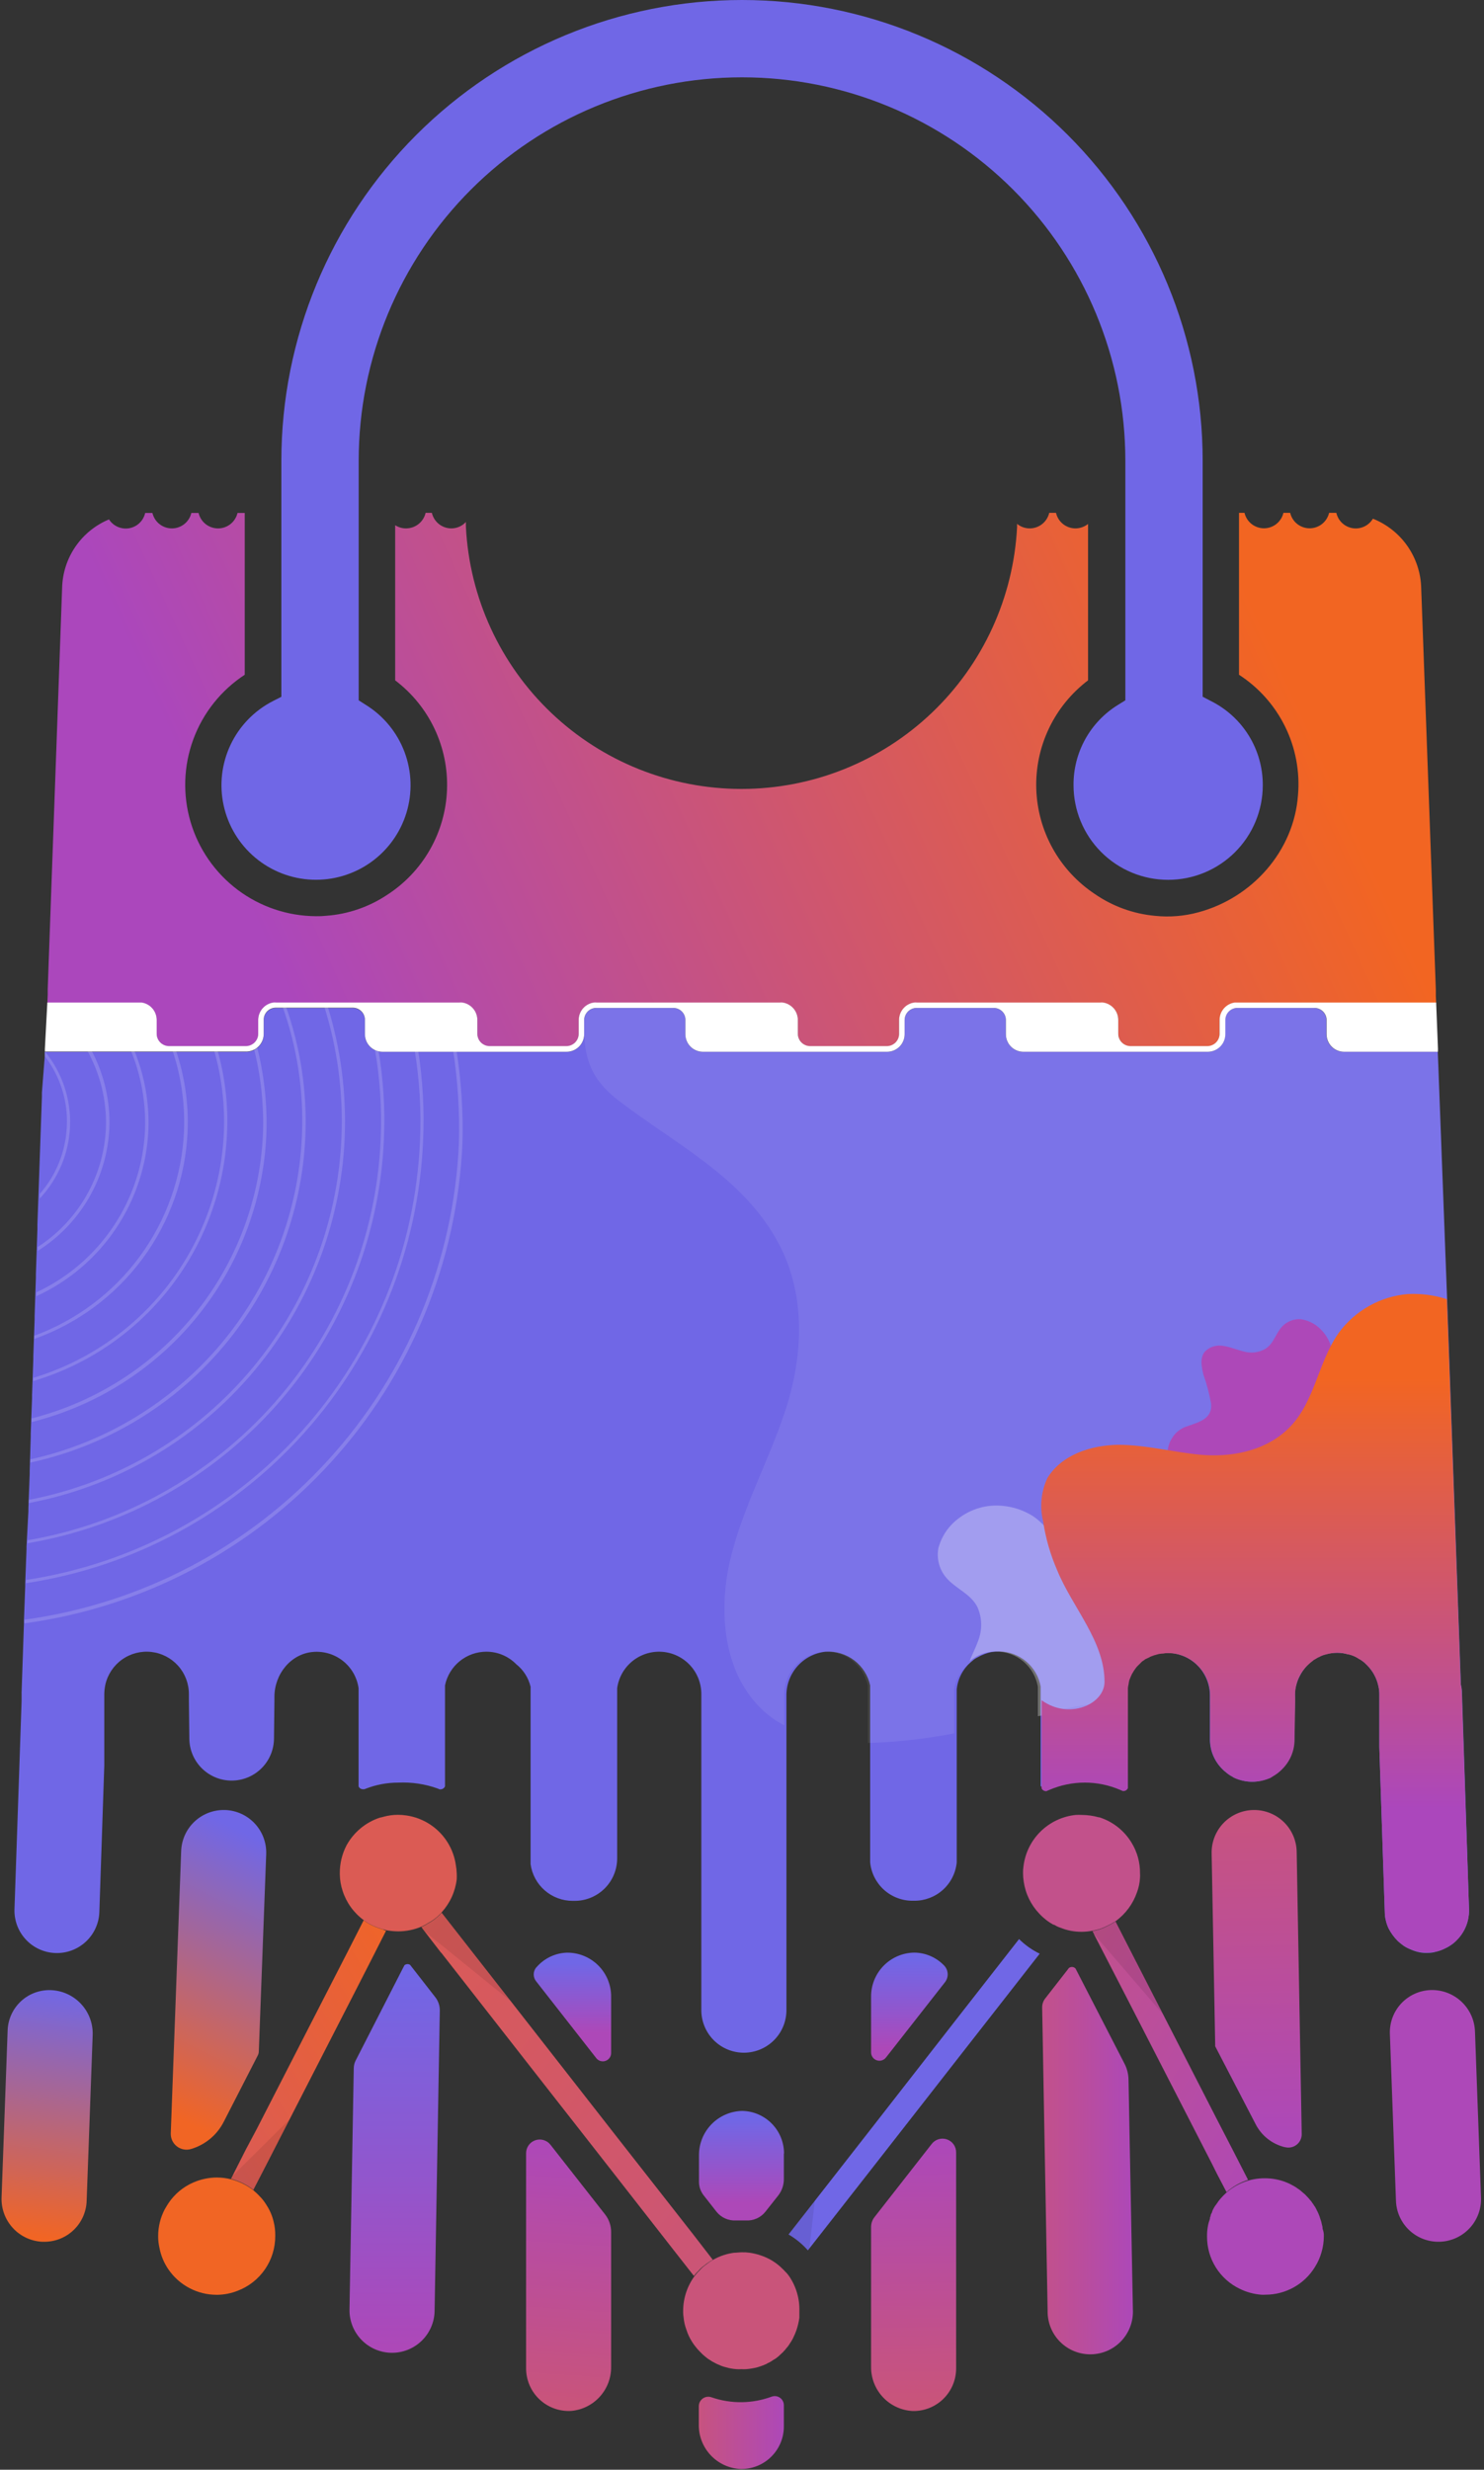 <svg width="271" height="451" viewBox="0 0 271 451" fill="none" xmlns="http://www.w3.org/2000/svg">
<rect x="0" y="0" width="271" height="451" fill="#333333" stroke="none"/>
<g clip-path="url(#clip0_2327_9)">
<path d="M268.263 348.61C268.299 349.642 268.127 350.671 267.756 351.635C267.384 352.599 266.822 353.479 266.103 354.22C265.772 354.576 265.403 354.895 265.003 355.17C264.607 355.444 264.185 355.678 263.743 355.87C263.294 356.093 262.821 356.264 262.333 356.38C261.838 356.538 261.322 356.619 260.803 356.62C259.711 356.673 258.622 356.457 257.633 355.99C257.175 355.817 256.739 355.593 256.333 355.32C255.943 355.01 255.553 354.73 255.233 354.42C254.89 354.08 254.576 353.712 254.293 353.32C254.014 352.937 253.767 352.533 253.553 352.11C253.35 351.667 253.193 351.205 253.083 350.73C252.955 350.244 252.888 349.743 252.883 349.24L251.883 319.04V309.47C251.889 308.956 251.836 308.442 251.723 307.94C251.419 306.466 250.685 305.116 249.613 304.06C249.176 303.593 248.67 303.195 248.113 302.88C248.089 302.878 248.066 302.869 248.047 302.855C248.028 302.841 248.012 302.822 248.003 302.8C247.477 302.485 246.908 302.25 246.313 302.1C246.294 302.092 246.274 302.088 246.253 302.088C246.232 302.088 246.212 302.092 246.193 302.1C244.845 301.725 243.421 301.725 242.073 302.1C241.655 302.215 241.249 302.372 240.863 302.57C240.663 302.69 240.473 302.76 240.273 302.88C240.175 302.925 240.081 302.978 239.993 303.04C239.923 303.04 239.843 303.16 239.723 303.23C239.603 303.3 239.293 303.59 239.093 303.74C237.62 305.126 236.688 306.99 236.463 309V310.79L236.343 317.65C236.341 318.658 236.139 319.656 235.747 320.584C235.356 321.513 234.783 322.355 234.063 323.06C233.865 323.28 233.644 323.478 233.403 323.65L233.323 323.73C233.003 323.973 232.669 324.197 232.323 324.4C232.12 324.552 231.894 324.67 231.653 324.75C230.706 325.16 229.685 325.372 228.653 325.372C227.621 325.372 226.6 325.16 225.653 324.75C225.412 324.67 225.186 324.552 224.983 324.4C224.59 324.197 224.223 323.945 223.893 323.65C223.647 323.481 223.422 323.282 223.223 323.06C222.503 322.355 221.93 321.513 221.539 320.584C221.147 319.656 220.945 318.658 220.943 317.65V309.57C220.933 307.525 220.116 305.566 218.671 304.119C217.226 302.672 215.268 301.853 213.223 301.84C212.947 301.82 212.669 301.82 212.393 301.84L211.573 301.96L210.713 302.2C210.713 302.2 210.593 302.2 210.553 302.27C210.513 302.34 210.553 302.27 210.473 302.27C210.273 302.35 210.163 302.39 210.003 302.47C209.843 302.55 209.923 302.47 209.883 302.55C209.824 302.587 209.76 302.614 209.693 302.63C209.581 302.668 209.474 302.718 209.373 302.78C209.349 302.782 209.326 302.791 209.307 302.805C209.288 302.819 209.272 302.838 209.263 302.86C209.223 302.94 209.263 302.86 209.183 302.86C209.123 302.89 209.069 302.931 209.023 302.98C208.969 303.011 208.919 303.048 208.873 303.09L208.673 303.21C208.593 303.29 208.513 303.33 208.433 303.41L208.323 303.52C208.211 303.592 208.115 303.688 208.043 303.8C207.896 303.912 207.765 304.043 207.653 304.19C207.563 304.275 207.483 304.368 207.413 304.47C207.376 304.522 207.336 304.572 207.293 304.62C207.087 304.895 206.903 305.186 206.743 305.49C206.743 305.49 206.663 305.56 206.663 305.6C206.458 305.996 206.274 306.404 206.113 306.82V306.94C206.062 307.035 206.034 307.142 206.033 307.25C206.033 307.25 206.033 307.25 206.033 307.33C205.969 307.601 205.918 307.874 205.883 308.15V326.04C205.883 326.47 205.423 325.96 205.343 326.39C205.343 326.39 205.043 326.45 205.043 326.49C205.043 326.53 205.123 326.77 205.043 326.77C202.848 325.602 200.404 324.978 197.917 324.95C195.431 324.922 192.974 325.491 190.753 326.61C190.673 326.18 190.033 326.47 190.033 326.04V308.02C189.719 306.225 188.786 304.598 187.395 303.421C186.004 302.244 184.245 301.593 182.423 301.58C181.937 301.579 181.452 301.619 180.973 301.7C180.121 301.891 179.302 302.208 178.543 302.64C178.178 302.812 177.841 303.038 177.543 303.31C176.751 303.942 176.093 304.726 175.607 305.615C175.121 306.505 174.817 307.482 174.713 308.49V340.1C174.526 342.019 173.631 343.8 172.201 345.095C170.772 346.389 168.911 347.104 166.983 347.1H166.633C164.705 347.102 162.846 346.386 161.417 345.092C159.988 343.798 159.092 342.019 158.903 340.1V307.78C158.51 305.952 157.474 304.326 155.984 303.195C154.495 302.065 152.649 301.506 150.783 301.62C148.787 301.828 146.943 302.778 145.615 304.282C144.287 305.786 143.572 307.734 143.613 309.74V367.02C143.629 369.081 142.826 371.063 141.38 372.532C139.934 374 137.964 374.834 135.903 374.85C133.842 374.866 131.86 374.063 130.391 372.617C128.923 371.171 128.089 369.201 128.073 367.14V309.35C128.075 307.393 127.334 305.508 125.999 304.077C124.664 302.645 122.836 301.774 120.883 301.639C118.931 301.505 117 302.116 115.481 303.351C113.963 304.586 112.97 306.351 112.703 308.29V339.36C112.703 340.38 112.502 341.39 112.111 342.332C111.721 343.274 111.148 344.13 110.427 344.851C109.705 345.571 108.848 346.143 107.906 346.532C106.963 346.922 105.953 347.121 104.933 347.12H104.583C102.708 347.123 100.895 346.445 99.481 345.213C98.066 343.981 97.147 342.278 96.893 340.42V308.02C96.504 306.39 95.578 304.939 94.263 303.9C93.552 303.176 92.704 302.601 91.768 302.21C90.832 301.818 89.828 301.618 88.813 301.62C87.038 301.621 85.317 302.234 83.942 303.356C82.566 304.478 81.62 306.041 81.263 307.78V326.21C81.194 326.373 81.079 326.512 80.931 326.61C80.783 326.708 80.61 326.76 80.433 326.76C80.38 326.77 80.326 326.77 80.273 326.76C80.157 326.698 80.037 326.645 79.913 326.6C77.612 325.779 75.173 325.416 72.733 325.53C70.662 325.526 68.609 325.916 66.683 326.68L66.533 326.74H66.283C66.114 326.741 65.948 326.692 65.805 326.6C65.663 326.507 65.551 326.375 65.483 326.22C65.478 326.187 65.478 326.153 65.483 326.12V308.29C65.209 306.339 64.2 304.567 62.663 303.334C61.126 302.102 59.177 301.503 57.213 301.66C53.093 301.98 50.113 305.74 50.113 309.86V310.57L50.033 317.43C50.033 319.48 49.219 321.446 47.769 322.896C46.319 324.346 44.353 325.16 42.303 325.16C40.253 325.16 38.287 324.346 36.837 322.896C35.387 321.446 34.573 319.48 34.573 317.43L34.493 310.57V309.35C34.495 307.451 33.798 305.618 32.534 304.2C31.27 302.783 29.528 301.881 27.641 301.667C25.755 301.453 23.855 301.942 22.306 303.04C20.756 304.138 19.666 305.769 19.243 307.62C19.117 308.198 19.05 308.788 19.043 309.38V322.44L18.143 349.15C18.077 351.205 17.197 353.15 15.696 354.557C14.196 355.963 12.198 356.716 10.143 356.65C8.088 356.584 6.143 355.704 4.736 354.203C3.33 352.703 2.577 350.705 2.643 348.65L3.943 310.65V309.16C3.925 309.108 3.925 309.052 3.943 309L4.373 296.53V295.94L4.603 289.74V289.19L4.843 282.95V282.44L5.183 276.02V275.47L5.423 269.15V268.6L5.613 262.29V261.7L5.853 255.31V254.76L6.083 248.21V247.66L6.323 240.95V240.32L6.553 233.32V232.66L6.833 224.5V223.64L7.653 200.3V199.51L8.163 193.02V192.09H44.903C45.33 192.095 45.755 192.015 46.151 191.854C46.547 191.694 46.907 191.455 47.209 191.154C47.512 190.852 47.752 190.493 47.914 190.097C48.076 189.701 48.157 189.277 48.153 188.85V186.31C48.15 186.016 48.206 185.724 48.318 185.451C48.43 185.179 48.595 184.931 48.804 184.724C49.012 184.516 49.261 184.352 49.533 184.241C49.806 184.131 50.099 184.076 50.393 184.08H64.393C64.688 184.076 64.981 184.131 65.254 184.241C65.528 184.352 65.776 184.515 65.986 184.723C66.195 184.931 66.361 185.178 66.474 185.45C66.587 185.723 66.644 186.015 66.643 186.31V188.85C66.639 189.277 66.72 189.701 66.882 190.097C67.044 190.493 67.284 190.852 67.587 191.154C67.889 191.455 68.249 191.694 68.645 191.854C69.041 192.015 69.466 192.095 69.893 192.09H103.423C103.85 192.095 104.275 192.015 104.671 191.854C105.067 191.694 105.427 191.455 105.729 191.154C106.032 190.852 106.272 190.493 106.434 190.097C106.596 189.701 106.677 189.277 106.673 188.85V186.31C106.672 186.015 106.729 185.723 106.842 185.45C106.955 185.178 107.121 184.931 107.33 184.723C107.54 184.515 107.788 184.352 108.062 184.241C108.335 184.131 108.628 184.076 108.923 184.08H122.923C123.217 184.076 123.51 184.131 123.783 184.241C124.056 184.352 124.304 184.516 124.512 184.724C124.721 184.931 124.886 185.179 124.998 185.451C125.11 185.724 125.166 186.016 125.163 186.31V188.85C125.159 189.277 125.24 189.701 125.402 190.097C125.564 190.493 125.804 190.852 126.107 191.154C126.409 191.455 126.769 191.694 127.165 191.854C127.561 192.015 127.986 192.095 128.413 192.09H161.953C162.38 192.095 162.804 192.015 163.199 191.854C163.595 191.693 163.954 191.455 164.256 191.153C164.558 190.851 164.796 190.492 164.957 190.096C165.118 189.701 165.198 189.277 165.193 188.85V186.31C165.192 186.015 165.249 185.723 165.362 185.45C165.475 185.178 165.641 184.931 165.85 184.723C166.06 184.515 166.308 184.352 166.582 184.241C166.855 184.131 167.148 184.076 167.443 184.08H181.443C181.738 184.076 182.031 184.131 182.304 184.241C182.578 184.352 182.826 184.515 183.036 184.723C183.245 184.931 183.411 185.178 183.524 185.45C183.637 185.723 183.694 186.015 183.693 186.31V188.85C183.688 189.277 183.768 189.701 183.929 190.096C184.09 190.492 184.328 190.851 184.63 191.153C184.932 191.455 185.291 191.693 185.687 191.854C186.082 192.015 186.506 192.095 186.933 192.09H220.473C220.9 192.095 221.325 192.015 221.721 191.854C222.117 191.694 222.477 191.455 222.779 191.154C223.082 190.852 223.322 190.493 223.484 190.097C223.646 189.701 223.727 189.277 223.723 188.85V186.31C223.72 186.016 223.777 185.724 223.888 185.451C224 185.179 224.165 184.931 224.374 184.724C224.582 184.516 224.83 184.352 225.103 184.241C225.376 184.131 225.669 184.076 225.963 184.08H239.963C240.258 184.076 240.551 184.131 240.824 184.241C241.098 184.352 241.346 184.515 241.556 184.723C241.765 184.931 241.931 185.178 242.044 185.45C242.157 185.723 242.214 186.015 242.213 186.31V188.85C242.209 189.277 242.29 189.701 242.452 190.097C242.614 190.493 242.854 190.852 243.157 191.154C243.459 191.455 243.819 191.694 244.215 191.854C244.611 192.015 245.036 192.095 245.463 192.09H262.553L262.653 194.55L264.263 237.25L266.773 307.55V307.62C266.9 308.096 266.967 308.587 266.973 309.08L268.263 348.61Z" fill="#7067E6"/>
<path d="M107.623 183.89C107.392 184.021 107.18 184.182 106.993 184.37C107.174 184.175 107.387 184.013 107.623 183.89Z" fill="#7067E6"/>
<path d="M166.143 183.89C165.915 184.025 165.703 184.186 165.513 184.37C165.698 184.18 165.91 184.018 166.143 183.89Z" fill="#7067E6"/>
<path d="M224.663 183.89C224.435 184.025 224.223 184.186 224.033 184.37C224.218 184.18 224.43 184.018 224.663 183.89Z" fill="#7067E6"/>
<path d="M143.143 393.29V397.89C143.155 398.974 142.803 400.03 142.143 400.89L139.773 403.89C139.352 404.422 138.808 404.845 138.188 405.122C137.568 405.399 136.891 405.522 136.213 405.48H134.413C133.734 405.522 133.055 405.399 132.433 405.122C131.812 404.845 131.266 404.423 130.843 403.89L128.493 400.89C127.939 400.182 127.64 399.309 127.643 398.41V393.6C127.627 391.478 128.448 389.435 129.929 387.914C131.41 386.394 133.431 385.519 135.553 385.48C137.588 385.519 139.526 386.355 140.95 387.808C142.375 389.261 143.173 391.215 143.173 393.25L143.143 393.29Z" fill="url(#paint0_linear_2327_9)"/>
<path d="M140.913 437.66C141.165 437.568 141.435 437.538 141.701 437.573C141.966 437.609 142.22 437.707 142.439 437.862C142.658 438.016 142.836 438.221 142.959 438.459C143.082 438.698 143.145 438.962 143.143 439.23V443.1C143.145 444.132 142.94 445.154 142.542 446.105C142.144 447.057 141.56 447.92 140.824 448.644C140.089 449.367 139.216 449.937 138.258 450.319C137.3 450.701 136.275 450.889 135.243 450.87C133.163 450.774 131.203 449.871 129.778 448.353C128.354 446.835 127.577 444.822 127.613 442.74V439.4C127.614 439.124 127.68 438.852 127.807 438.607C127.934 438.363 128.118 438.151 128.343 437.992C128.568 437.832 128.828 437.729 129.101 437.69C129.374 437.652 129.653 437.679 129.913 437.77C133.482 439.007 137.369 438.968 140.913 437.66Z" fill="url(#paint1_linear_2327_9)"/>
<path d="M172.533 362.02L161.793 375.73C161.598 375.981 161.33 376.164 161.026 376.254C160.721 376.345 160.396 376.337 160.097 376.234C159.797 376.13 159.537 375.935 159.353 375.676C159.169 375.417 159.072 375.107 159.073 374.79V364.66C159.049 362.545 159.863 360.507 161.338 358.991C162.813 357.475 164.828 356.604 166.943 356.57C167.947 356.577 168.94 356.782 169.865 357.174C170.79 357.565 171.629 358.134 172.333 358.85L172.433 358.95C172.819 359.363 173.042 359.902 173.061 360.466C173.079 361.031 172.891 361.583 172.533 362.02Z" fill="url(#paint2_linear_2327_9)"/>
<path d="M170.143 391.51C170.462 391.098 170.902 390.796 171.401 390.647C171.9 390.498 172.433 390.509 172.926 390.679C173.418 390.849 173.845 391.169 174.146 391.595C174.447 392.02 174.607 392.529 174.603 393.05V432.51C174.603 433.545 174.397 434.569 173.996 435.523C173.595 436.477 173.007 437.341 172.267 438.065C171.528 438.789 170.651 439.358 169.689 439.738C168.726 440.118 167.698 440.303 166.663 440.28C164.597 440.174 162.653 439.272 161.238 437.764C159.823 436.256 159.047 434.258 159.073 432.19V406.68C159.07 406.032 159.285 405.401 159.683 404.89L170.143 391.51Z" fill="url(#paint3_linear_2327_9)"/>
<path d="M234.723 392.11H234.653C233.497 391.835 232.416 391.311 231.484 390.573C230.553 389.835 229.795 388.902 229.263 387.84L221.913 373.68V373.44L221.263 338.45C221.242 337.43 221.422 336.416 221.793 335.466C222.164 334.515 222.719 333.648 223.426 332.912C224.133 332.176 224.978 331.587 225.912 331.179C226.847 330.77 227.853 330.55 228.873 330.53H229.023C231.064 330.527 233.024 331.328 234.478 332.76C235.932 334.192 236.764 336.139 236.793 338.18L237.713 389.73C237.715 390.098 237.634 390.462 237.475 390.794C237.317 391.126 237.084 391.417 236.796 391.647C236.508 391.876 236.172 392.037 235.813 392.117C235.454 392.197 235.081 392.195 234.723 392.11Z" fill="url(#paint4_linear_2327_9)"/>
<path d="M262.923 409.37C260.872 409.438 258.879 408.689 257.379 407.289C255.879 405.888 254.996 403.951 254.923 401.9L253.813 371.41C253.776 370.397 253.938 369.386 254.291 368.436C254.644 367.486 255.181 366.614 255.871 365.871C256.561 365.128 257.391 364.529 258.312 364.106C259.234 363.684 260.23 363.448 261.243 363.41C263.319 363.337 265.34 364.091 266.86 365.507C268.381 366.923 269.277 368.884 269.353 370.96L270.453 401.29C270.493 402.316 270.33 403.34 269.972 404.302C269.615 405.265 269.071 406.147 268.371 406.898C267.671 407.649 266.829 408.254 265.894 408.679C264.959 409.103 263.949 409.338 262.923 409.37Z" fill="#AD48B8"/>
<path d="M111.603 364.69V374.9C111.604 375.217 111.507 375.527 111.323 375.786C111.139 376.045 110.879 376.24 110.579 376.344C110.28 376.447 109.955 376.454 109.65 376.364C109.346 376.274 109.078 376.09 108.883 375.84L97.883 361.78C97.611 361.429 97.464 360.998 97.464 360.555C97.464 360.111 97.611 359.68 97.883 359.33L98.333 358.85C99.712 357.456 101.573 356.644 103.533 356.58C104.599 356.57 105.656 356.774 106.642 357.179C107.628 357.584 108.523 358.181 109.275 358.937C110.026 359.692 110.62 360.59 111.019 361.578C111.419 362.566 111.618 363.624 111.603 364.69Z" fill="url(#paint5_linear_2327_9)"/>
<path d="M111.603 407.62V432.2C111.627 434.207 110.896 436.149 109.555 437.642C108.214 439.135 106.361 440.069 104.363 440.26C103.302 440.33 102.238 440.181 101.236 439.823C100.234 439.466 99.317 438.906 98.54 438.18C97.763 437.454 97.143 436.576 96.719 435.601C96.295 434.625 96.075 433.574 96.073 432.51V393.2C96.072 392.68 96.233 392.172 96.535 391.749C96.836 391.325 97.263 391.006 97.755 390.838C98.247 390.669 98.779 390.658 99.278 390.808C99.776 390.957 100.215 391.258 100.533 391.67L110.533 404.43C111.234 405.345 111.61 406.467 111.603 407.62Z" fill="url(#paint6_linear_2327_9)"/>
<path d="M48.613 338.57L47.263 374.62C47.257 374.875 47.192 375.125 47.073 375.35L40.873 387.44C40.268 388.639 39.423 389.702 38.391 390.561C37.359 391.421 36.162 392.061 34.873 392.44C34.435 392.569 33.972 392.591 33.524 392.506C33.075 392.421 32.653 392.231 32.293 391.95C31.932 391.67 31.644 391.308 31.451 390.894C31.258 390.48 31.166 390.026 31.183 389.57L33.083 338.02C33.156 336.01 34.005 334.106 35.452 332.709C36.899 331.313 38.832 330.531 40.843 330.53H41.123C43.181 330.606 45.126 331.494 46.53 333.002C47.934 334.509 48.683 336.511 48.613 338.57Z" fill="url(#paint7_linear_2327_9)"/>
<path d="M7.817 409.379C5.745 409.304 3.787 408.409 2.374 406.89C0.962 405.371 0.211 403.353 0.286 401.281L1.395 370.761C1.431 369.761 1.664 368.778 2.08 367.868C2.496 366.958 3.088 366.139 3.821 365.457C4.553 364.776 5.413 364.245 6.351 363.896C7.289 363.547 8.286 363.386 9.286 363.422C11.388 363.499 13.373 364.407 14.806 365.947C16.238 367.487 17 369.533 16.923 371.635L15.823 401.935C15.786 402.948 15.55 403.944 15.128 404.866C14.707 405.788 14.107 406.618 13.365 407.308C12.623 407.999 11.751 408.536 10.801 408.89C9.851 409.243 8.841 409.407 7.828 409.37L7.817 409.379Z" fill="url(#paint8_linear_2327_9)"/>
<path d="M230.603 143.39C230.603 145.659 230.156 147.906 229.288 150.003C228.419 152.099 227.146 154.004 225.542 155.609C223.937 157.213 222.032 158.486 219.936 159.355C217.839 160.223 215.592 160.67 213.323 160.67C211.054 160.67 208.807 160.223 206.71 159.355C204.614 158.486 202.709 157.213 201.104 155.609C199.5 154.004 198.227 152.099 197.358 150.003C196.49 147.906 196.043 145.659 196.043 143.39C196.02 140.453 196.755 137.559 198.178 134.989C199.6 132.419 201.662 130.26 204.163 128.72L205.503 127.89V84.12C205.503 65.555 198.128 47.75 185 34.623C171.873 21.495 154.068 14.12 135.503 14.12C116.938 14.12 99.133 21.495 86.005 34.623C72.878 47.75 65.503 65.555 65.503 84.12V127.89L66.803 128.72C70.046 130.73 72.532 133.758 73.872 137.33C75.213 140.902 75.332 144.818 74.211 148.465C73.091 152.112 70.794 155.286 67.679 157.489C64.564 159.693 60.807 160.803 56.995 160.645C53.183 160.488 49.53 159.072 46.608 156.619C43.685 154.166 41.658 150.814 40.842 147.087C40.026 143.36 40.468 139.467 42.098 136.018C43.728 132.568 46.455 129.756 49.853 128.02L51.383 127.24V84.12C51.383 61.81 60.246 40.414 76.021 24.638C91.797 8.863 113.193 0 135.503 0C157.813 0 179.209 8.863 194.985 24.638C210.76 40.414 219.623 61.81 219.623 84.12V127.23L221.113 128.01C223.973 129.431 226.378 131.626 228.056 134.344C229.733 137.062 230.615 140.196 230.603 143.39Z" fill="#7067E6"/>
<path d="M30.883 191.58H30.553C30.399 191.56 30.249 191.523 30.103 191.47C30.227 191.506 30.355 191.533 30.483 191.55C30.615 191.57 30.749 191.58 30.883 191.58Z" fill="url(#paint9_linear_2327_9)"/>
<path d="M106.993 184.37C107.174 184.175 107.387 184.013 107.623 183.89C107.392 184.021 107.18 184.182 106.993 184.37Z" fill="url(#paint10_linear_2327_9)"/>
<path d="M165.513 184.37C165.698 184.18 165.91 184.018 166.143 183.89C165.915 184.025 165.703 184.186 165.513 184.37Z" fill="url(#paint11_linear_2327_9)"/>
<path d="M224.033 184.37C224.218 184.18 224.43 184.018 224.663 183.89C224.435 184.025 224.223 184.186 224.033 184.37Z" fill="url(#paint12_linear_2327_9)"/>
<path d="M262.263 183.11H225.503C224.733 183.218 224.029 183.6 223.518 184.186C223.007 184.772 222.725 185.523 222.723 186.3V188.84C222.722 189.134 222.662 189.425 222.549 189.696C222.435 189.968 222.269 190.214 222.06 190.421C221.851 190.628 221.603 190.792 221.331 190.903C221.059 191.015 220.767 191.071 220.473 191.07H206.473C206.179 191.071 205.887 191.015 205.615 190.903C205.343 190.792 205.095 190.628 204.886 190.421C204.677 190.214 204.511 189.968 204.397 189.696C204.284 189.425 204.224 189.134 204.223 188.84V186.3C204.221 185.523 203.939 184.772 203.428 184.186C202.917 183.6 202.213 183.218 201.443 183.11C201.29 183.095 201.136 183.095 200.983 183.11H167.443C167.29 183.095 167.136 183.095 166.983 183.11C166.212 183.216 165.504 183.597 164.992 184.183C164.479 184.77 164.195 185.521 164.193 186.3V188.84C164.193 189.134 164.135 189.424 164.022 189.696C163.91 189.967 163.744 190.213 163.536 190.42C163.328 190.628 163.081 190.792 162.809 190.903C162.538 191.015 162.247 191.071 161.953 191.07H147.953C147.361 191.07 146.792 190.835 146.373 190.417C145.953 189.999 145.716 189.432 145.713 188.84V186.3C145.709 185.522 145.424 184.771 144.912 184.185C144.4 183.6 143.694 183.218 142.923 183.11C142.77 183.095 142.616 183.095 142.463 183.11H108.923C108.77 183.095 108.616 183.095 108.463 183.11C107.692 183.216 106.984 183.597 106.472 184.183C105.959 184.77 105.675 185.521 105.673 186.3V188.84C105.672 189.134 105.612 189.425 105.499 189.696C105.385 189.968 105.219 190.214 105.01 190.421C104.801 190.628 104.553 190.792 104.281 190.903C104.009 191.015 103.717 191.071 103.423 191.07H89.423C89.129 191.071 88.837 191.015 88.565 190.903C88.293 190.792 88.045 190.628 87.836 190.421C87.627 190.214 87.461 189.968 87.347 189.696C87.234 189.425 87.174 189.134 87.173 188.84V186.3C87.171 185.523 86.889 184.772 86.378 184.186C85.868 183.6 85.163 183.218 84.393 183.11C84.24 183.095 84.086 183.095 83.933 183.11H50.393C50.24 183.095 50.086 183.095 49.933 183.11C49.163 183.218 48.459 183.6 47.948 184.186C47.437 184.772 47.155 185.523 47.153 186.3V188.82C47.152 189.117 47.092 189.41 46.977 189.684C46.862 189.958 46.695 190.206 46.484 190.415C46.273 190.624 46.023 190.789 45.749 190.902C45.474 191.014 45.18 191.071 44.883 191.07H30.883C30.586 191.071 30.292 191.014 30.017 190.902C29.743 190.789 29.493 190.624 29.282 190.415C29.071 190.206 28.904 189.958 28.789 189.684C28.674 189.41 28.614 189.117 28.613 188.82V186.28C28.609 185.507 28.326 184.762 27.818 184.18C27.309 183.598 26.608 183.218 25.843 183.11H8.653L8.713 181.63V180.63L11.343 107.4C11.398 104.703 12.237 102.081 13.757 99.852C15.277 97.624 17.412 95.886 19.903 94.85C20.292 95.453 20.851 95.927 21.509 96.213C22.166 96.499 22.894 96.585 23.601 96.459C24.307 96.332 24.96 96.001 25.478 95.504C25.996 95.008 26.356 94.37 26.513 93.67H27.833C28.02 94.473 28.473 95.189 29.118 95.701C29.764 96.214 30.564 96.493 31.388 96.493C32.212 96.493 33.012 96.214 33.658 95.701C34.303 95.189 34.756 94.473 34.943 93.67H36.263C36.45 94.473 36.903 95.189 37.548 95.701C38.194 96.214 38.994 96.493 39.818 96.493C40.642 96.493 41.442 96.214 42.088 95.701C42.733 95.189 43.186 94.473 43.373 93.67H44.693V123.22C40.375 126.042 37.081 130.18 35.299 135.022C33.517 139.863 33.343 145.15 34.802 150.098C36.261 155.046 39.276 159.392 43.399 162.493C47.522 165.593 52.534 167.282 57.693 167.31C58.334 167.323 58.975 167.296 59.613 167.23C63.564 166.932 67.373 165.623 70.673 163.43C73.91 161.347 76.597 158.513 78.505 155.169C80.413 151.825 81.486 148.07 81.632 144.223C81.778 140.376 80.994 136.551 79.346 133.072C77.697 129.593 75.233 126.563 72.163 124.24V95.91C72.758 96.296 73.454 96.497 74.163 96.49C74.99 96.488 75.792 96.207 76.439 95.691C77.085 95.175 77.538 94.456 77.723 93.65H78.863C79.047 94.457 79.499 95.177 80.146 95.693C80.793 96.209 81.596 96.49 82.423 96.49C82.923 96.49 83.418 96.387 83.876 96.185C84.334 95.984 84.745 95.689 85.083 95.32C85.068 95.6 85.068 95.88 85.083 96.16V96.24C85.739 109.145 91.327 121.304 100.693 130.206C110.059 139.108 122.487 144.071 135.408 144.071C148.329 144.071 160.757 139.108 170.123 130.206C179.489 121.304 185.077 109.145 185.733 96.24V96.16C185.743 95.993 185.743 95.826 185.733 95.66C186.382 96.199 187.199 96.493 188.043 96.49C188.87 96.49 189.673 96.209 190.32 95.693C190.967 95.177 191.419 94.457 191.603 93.65H192.843C193.025 94.456 193.475 95.176 194.12 95.692C194.765 96.208 195.567 96.49 196.393 96.49C197.229 96.488 198.04 96.202 198.693 95.68V124.24C195.651 126.549 193.205 129.552 191.561 132.998C189.916 136.445 189.119 140.235 189.238 144.052C189.356 147.869 190.386 151.603 192.241 154.941C194.097 158.278 196.724 161.124 199.903 163.24C203.165 165.497 206.953 166.875 210.903 167.24C213.563 167.52 216.252 167.303 218.833 166.6C228.703 163.95 236.293 155.39 237.033 145.2C237.399 140.904 236.59 136.589 234.693 132.718C232.796 128.846 229.882 125.563 226.263 123.22V93.65H227.263C227.45 94.453 227.903 95.169 228.548 95.681C229.194 96.194 229.994 96.473 230.818 96.473C231.642 96.473 232.442 96.194 233.088 95.681C233.733 95.169 234.186 94.453 234.373 93.65H235.603C235.79 94.453 236.243 95.169 236.888 95.681C237.534 96.194 238.334 96.473 239.158 96.473C239.982 96.473 240.782 96.194 241.428 95.681C242.073 95.169 242.526 94.453 242.713 93.65H244.033C244.192 94.361 244.56 95.009 245.091 95.508C245.622 96.007 246.29 96.336 247.01 96.451C247.73 96.567 248.467 96.463 249.128 96.155C249.788 95.846 250.34 95.346 250.713 94.72C253.273 95.739 255.475 97.49 257.044 99.754C258.612 102.019 259.478 104.696 259.533 107.45L262.203 180.69V181.83L262.263 183.11Z" fill="url(#paint13_linear_2327_9)"/>
<path opacity="0.08" d="M268.263 348.61C268.302 349.643 268.13 350.672 267.759 351.637C267.388 352.601 266.824 353.48 266.103 354.22C265.777 354.578 265.407 354.893 265.003 355.16C264.607 355.431 264.189 355.669 263.753 355.87C263.302 356.088 262.829 356.259 262.343 356.38C261.847 356.53 261.331 356.607 260.813 356.61C260.513 356.631 260.213 356.631 259.913 356.61C259.876 356.63 259.835 356.641 259.793 356.641C259.751 356.641 259.71 356.63 259.673 356.61C259.221 356.549 258.775 356.446 258.343 356.3C258.1 356.224 257.863 356.131 257.633 356.02C257.398 355.945 257.172 355.841 256.963 355.71C256.746 355.614 256.538 355.496 256.343 355.36C256.079 355.196 255.828 355.013 255.593 354.81C255.487 354.681 255.37 354.56 255.243 354.45C254.845 354.09 254.507 353.668 254.243 353.2C253.989 352.874 253.778 352.518 253.613 352.14C253.409 351.687 253.251 351.215 253.143 350.73C253.018 350.229 252.95 349.716 252.943 349.2L251.943 319V309.42C251.948 308.906 251.897 308.393 251.793 307.89C251.717 307.498 251.596 307.115 251.433 306.75C251.078 305.704 250.474 304.76 249.673 304C249.217 303.532 248.703 303.126 248.143 302.79C248.118 302.789 248.093 302.781 248.072 302.766C248.051 302.752 248.034 302.733 248.023 302.71C248.004 302.702 247.984 302.698 247.963 302.698C247.942 302.698 247.922 302.702 247.903 302.71C247.454 302.466 246.982 302.268 246.493 302.12C246.451 302.08 246.399 302.053 246.343 302.04C246.324 302.032 246.304 302.028 246.283 302.028C246.262 302.028 246.242 302.032 246.223 302.04C246.084 301.995 245.939 301.968 245.793 301.96C245.536 301.889 245.27 301.852 245.003 301.85C244.034 301.7 243.044 301.765 242.103 302.04C241.8 302.116 241.51 302.238 241.243 302.4C241.118 302.418 240.997 302.455 240.883 302.51C240.693 302.63 240.493 302.71 240.293 302.83C240.2 302.874 240.109 302.924 240.023 302.98C239.929 303.041 239.839 303.108 239.753 303.18C239.533 303.338 239.323 303.508 239.123 303.69C238.992 303.81 238.872 303.94 238.763 304.08C238.524 304.301 238.315 304.553 238.143 304.83C237.821 305.192 237.554 305.6 237.353 306.04C237.094 306.48 236.908 306.96 236.803 307.46C236.656 307.876 236.566 308.31 236.533 308.75C236.514 308.815 236.514 308.885 236.533 308.95C236.512 309.283 236.512 309.617 236.533 309.95V310.73L236.413 317.6C236.427 318.63 236.226 319.652 235.823 320.6C235.417 321.506 234.848 322.33 234.143 323.03L233.943 323.22C231.203 317.73 227.233 313.38 221.003 311.38V309.57C221.016 308.782 220.88 307.998 220.603 307.26C220.255 306.07 219.608 304.989 218.723 304.12C217.866 303.211 216.782 302.549 215.583 302.2C214.829 301.933 214.033 301.801 213.233 301.81C212.96 301.79 212.686 301.79 212.413 301.81L211.583 301.93L210.723 302.16C210.723 302.16 210.603 302.16 210.563 302.24C210.523 302.32 210.563 302.24 210.483 302.24L210.003 302.43C209.979 302.432 209.956 302.441 209.937 302.455C209.918 302.469 209.902 302.488 209.893 302.51C209.831 302.547 209.764 302.574 209.693 302.59C209.586 302.635 209.482 302.689 209.383 302.75C209.359 302.751 209.335 302.758 209.314 302.77C209.293 302.782 209.276 302.799 209.263 302.82C209.223 302.89 209.263 302.82 209.183 302.82C209.127 302.852 209.077 302.893 209.033 302.94L208.873 303.06L208.673 303.18C208.603 303.25 208.523 303.29 208.443 303.37L208.323 303.49C208.217 303.562 208.125 303.654 208.053 303.76C207.9 303.873 207.766 304.008 207.653 304.16C207.569 304.244 207.493 304.334 207.423 304.43C207.386 304.486 207.346 304.539 207.303 304.59C207.1 304.864 206.916 305.151 206.753 305.45C206.753 305.45 206.673 305.53 206.673 305.57C206.469 305.962 206.289 306.366 206.133 306.78V306.9C206.084 306.996 206.057 307.102 206.053 307.21V307.29C205.98 307.563 205.927 307.84 205.893 308.12V310.24C200.585 310.825 195.318 311.74 190.123 312.98V307.98C190.061 307.564 189.957 307.155 189.813 306.76C189.429 305.654 188.8 304.649 187.973 303.82C187.113 302.915 186.03 302.253 184.833 301.9C184.075 301.633 183.276 301.501 182.473 301.51C181.987 301.509 181.502 301.549 181.023 301.63C180.17 301.819 179.351 302.136 178.593 302.57C178.231 302.744 177.895 302.966 177.593 303.23C177.468 303.314 177.363 303.423 177.283 303.55C176.473 304.134 175.788 304.875 175.269 305.729C174.75 306.582 174.408 307.532 174.263 308.52V316.52C173.083 316.76 171.903 316.96 170.733 317.15C166.682 317.793 162.593 318.174 158.493 318.29V307.82C158.417 307.428 158.296 307.045 158.133 306.68C157.778 305.634 157.174 304.69 156.373 303.93C155.523 303.03 154.45 302.371 153.263 302.02C152.334 301.692 151.346 301.559 150.363 301.63C149.535 301.697 148.726 301.91 147.973 302.26C147.59 302.42 147.221 302.614 146.873 302.84C146.451 303.086 146.067 303.393 145.733 303.75C145.532 303.886 145.359 304.059 145.223 304.26C144.88 304.605 144.59 305 144.363 305.43C144.081 305.839 143.868 306.292 143.733 306.77C143.543 307.194 143.412 307.641 143.343 308.1C143.263 308.525 143.223 308.957 143.223 309.39C143.203 309.509 143.203 309.631 143.223 309.75V315.08C141.622 314.243 140.156 313.171 138.873 311.9C132.043 305.12 131.223 294.25 133.263 285.19C135.453 275.7 140.203 267.19 143.263 258.01C146.673 248.01 147.263 236.55 142.203 227.1C135.813 215.02 123.453 209.02 113.023 201.02C108.713 197.71 106.843 194.38 106.673 188.59V186.86C106.673 185.33 106.823 184.49 108.833 184.08H123.313C124.843 184.08 125.163 184.75 125.163 186.28V188.92C125.238 189.732 125.597 190.491 126.177 191.063C126.757 191.636 127.521 191.985 128.333 192.05H162.263C163.055 191.952 163.785 191.573 164.321 190.982C164.857 190.391 165.163 189.628 165.183 188.83V186.29C165.183 184.76 166.093 184.06 167.623 184.06H181.573C183.103 184.06 183.683 184.76 183.683 186.29V188.92C183.739 189.724 184.08 190.482 184.645 191.057C185.209 191.633 185.96 191.988 186.763 192.06H220.763C221.558 191.965 222.291 191.587 222.831 190.996C223.371 190.405 223.68 189.64 223.703 188.84V186.2C223.703 184.67 224.513 184.07 226.043 184.07H239.973C241.503 184.07 242.223 184.77 242.223 186.3V188.94C242.291 189.747 242.643 190.505 243.216 191.078C243.788 191.65 244.546 192.002 245.353 192.07H262.543L262.663 194.52L264.263 237.25L266.773 307.54V307.62C266.901 308.093 266.968 308.58 266.973 309.07L268.263 348.61Z" fill="white"/>
<path d="M208.183 342.1C208.203 342.36 208.203 342.62 208.183 342.88C208.138 343.793 207.953 344.694 207.633 345.55C206.909 347.66 205.555 349.496 203.753 350.81C203.553 350.92 203.353 351.08 203.163 351.16C203.016 351.267 202.859 351.357 202.693 351.43L202.223 351.67C201.779 351.901 201.317 352.099 200.843 352.26C200.413 352.38 199.983 352.49 199.553 352.57C198.893 352.695 198.224 352.762 197.553 352.77C196.209 352.783 194.877 352.528 193.633 352.02C193.28 351.908 192.944 351.75 192.633 351.55C192.573 351.54 192.517 351.512 192.473 351.47C192.454 351.478 192.434 351.483 192.413 351.483C192.392 351.483 192.372 351.478 192.353 351.47C191.402 350.943 190.542 350.268 189.803 349.47C188.258 347.857 187.258 345.801 186.943 343.59C186.863 343.097 186.823 342.599 186.823 342.1C186.81 341.665 186.837 341.23 186.903 340.8C187.196 338.39 188.298 336.15 190.029 334.448C191.76 332.746 194.018 331.682 196.433 331.43C196.799 331.409 197.167 331.409 197.533 331.43C198.581 331.435 199.623 331.579 200.633 331.86H200.743C203.204 332.637 205.297 334.282 206.633 336.49C207.672 338.175 208.209 340.121 208.183 342.1Z" fill="#C2518B"/>
<path d="M241.753 408.31C241.755 409.326 241.61 410.336 241.323 411.31C241.059 412.237 240.665 413.123 240.153 413.94C239.209 415.5 237.877 416.789 236.288 417.682C234.699 418.576 232.906 419.043 231.083 419.04C230.823 419.06 230.563 419.06 230.303 419.04C228.954 418.934 227.638 418.574 226.423 417.98C224.617 417.119 223.094 415.762 222.031 414.068C220.969 412.373 220.411 410.41 220.423 408.41C220.411 407.793 220.461 407.177 220.573 406.57C220.636 406.166 220.743 405.77 220.893 405.39C220.902 405.307 220.926 405.225 220.963 405.15C220.946 405.101 220.946 405.049 220.963 405C220.967 404.883 221.009 404.77 221.083 404.68C221.083 404.68 221.083 404.68 221.083 404.61V404.53C221.123 404.376 221.191 404.23 221.283 404.1C221.284 404.076 221.291 404.052 221.303 404.031C221.315 404.01 221.332 403.993 221.353 403.98C221.345 403.961 221.34 403.941 221.34 403.92C221.34 403.899 221.345 403.879 221.353 403.86C221.55 403.348 221.831 402.871 222.183 402.45C222.184 402.425 222.193 402.4 222.207 402.379C222.221 402.358 222.24 402.341 222.263 402.33C222.416 402.085 222.587 401.851 222.773 401.63C223.113 401.228 223.477 400.848 223.863 400.49C225.807 398.73 228.341 397.763 230.963 397.78C232.165 397.775 233.358 397.974 234.493 398.37C235.007 398.552 235.505 398.776 235.983 399.04C236.355 399.228 236.71 399.449 237.043 399.7C237.317 399.865 237.569 400.063 237.793 400.29C237.953 400.41 238.103 400.57 238.263 400.68L238.613 401.04C238.822 401.248 239.019 401.469 239.203 401.7C239.395 401.906 239.566 402.13 239.713 402.37C239.78 402.44 239.834 402.521 239.873 402.61C240.092 402.886 240.277 403.189 240.423 403.51C240.423 403.63 240.533 403.7 240.573 403.82C240.783 404.236 240.954 404.672 241.083 405.12C241.226 405.485 241.334 405.864 241.403 406.25C241.482 406.479 241.522 406.718 241.523 406.96C241.537 406.999 241.537 407.041 241.523 407.08V407.02C241.691 407.429 241.769 407.869 241.753 408.31Z" fill="#AD48B8"/>
<path d="M145.973 422.08V423.25C145.866 424.039 145.681 424.816 145.423 425.57C145.263 426 145.103 426.39 144.913 426.78C144.718 427.209 144.48 427.618 144.203 428C144.042 428.288 143.844 428.554 143.613 428.79C143.492 428.978 143.348 429.149 143.183 429.3C143.063 429.468 142.918 429.616 142.753 429.74C142.604 429.891 142.447 430.035 142.283 430.17C142.283 430.25 142.163 430.28 142.123 430.32C141.851 430.568 141.549 430.779 141.223 430.95C140.881 431.2 140.512 431.411 140.123 431.58C140.123 431.58 140.053 431.66 140.013 431.66C139.479 431.908 138.928 432.115 138.363 432.28C137.682 432.461 136.986 432.582 136.283 432.64C135.983 432.661 135.683 432.661 135.383 432.64C135.093 432.66 134.803 432.66 134.513 432.64C133.835 432.597 133.164 432.477 132.513 432.28C132.095 432.183 131.689 432.039 131.303 431.85C130.989 431.737 130.688 431.593 130.403 431.42C130.167 431.314 129.942 431.183 129.733 431.03C129.398 430.839 129.083 430.615 128.793 430.36C128.432 430.078 128.097 429.763 127.793 429.42C127.509 429.139 127.245 428.838 127.003 428.52C126.893 428.36 126.733 428.2 126.653 428.05C126.538 427.901 126.435 427.744 126.343 427.58C125.914 426.908 125.578 426.181 125.343 425.42C125.07 424.7 124.898 423.947 124.833 423.18C124.786 422.895 124.759 422.608 124.753 422.32V421.97C124.763 419.65 125.52 417.395 126.913 415.54C127.187 415.184 127.488 414.85 127.813 414.54C128.127 414.182 128.483 413.863 128.873 413.59C129.337 413.211 129.836 412.876 130.363 412.59C131.507 411.96 132.758 411.55 134.053 411.38C134.523 411.38 134.993 411.3 135.463 411.3C135.948 411.286 136.433 411.313 136.913 411.38C138.203 411.57 139.451 411.979 140.603 412.59C140.947 412.782 141.281 412.992 141.603 413.22C141.833 413.38 142.033 413.54 142.263 413.73C142.429 413.862 142.586 414.006 142.733 414.16C142.955 414.357 143.166 414.568 143.363 414.79C143.629 415.036 143.867 415.311 144.073 415.61C145.384 417.507 146.05 419.775 145.973 422.08Z" fill="#C9547A"/>
<path d="M50.263 408.31C50.275 410.473 49.628 412.589 48.408 414.375C47.188 416.162 45.452 417.534 43.433 418.31C42.258 418.78 41.008 419.034 39.743 419.06H39.553C37.822 419.058 36.118 418.636 34.587 417.829C33.056 417.023 31.743 415.856 30.763 414.43C29.95 413.251 29.392 411.916 29.123 410.51C28.96 409.802 28.879 409.077 28.883 408.35C28.878 406.628 29.297 404.932 30.103 403.41C30.333 403.02 30.573 402.62 30.803 402.27C31.906 400.65 33.44 399.372 35.233 398.58C36.606 397.969 38.09 397.648 39.593 397.64C40.466 397.643 41.335 397.751 42.183 397.96C43.665 398.341 45.054 399.021 46.263 399.96C46.323 399.998 46.375 400.049 46.413 400.11C46.849 400.472 47.257 400.867 47.633 401.29C48.011 401.698 48.346 402.144 48.633 402.62C49.254 403.553 49.704 404.589 49.963 405.68C50.181 406.539 50.282 407.424 50.263 408.31Z" fill="#F16524"/>
<path d="M70.503 352.57L70.303 352.96L67.793 357.91L64.893 363.59L49.003 394.59L46.453 399.53L46.263 399.89C45.054 398.951 43.665 398.271 42.183 397.89L44.883 392.55L46.883 388.79L63.743 355.91L66.413 350.66C66.733 350.903 67.066 351.127 67.413 351.33C68.206 351.764 69.049 352.1 69.923 352.33C70.101 352.442 70.297 352.524 70.503 352.57Z" fill="url(#paint14_linear_2327_9)"/>
<path d="M83.403 342.1C83.423 342.466 83.423 342.834 83.403 343.2C83.134 345.436 82.176 347.532 80.663 349.2C79.945 350.02 79.08 350.698 78.113 351.2C77.975 351.298 77.832 351.389 77.683 351.47L76.973 351.82C75.632 352.391 74.19 352.687 72.733 352.69C72.012 352.685 71.293 352.618 70.583 352.49C70.343 352.41 70.153 352.37 69.913 352.3C69.039 352.07 68.196 351.734 67.403 351.3C67.056 351.097 66.722 350.873 66.403 350.63C64.595 349.297 63.251 347.429 62.563 345.29C62.245 344.321 62.073 343.31 62.053 342.29V342.06C62.045 340.307 62.46 338.578 63.263 337.02C64.578 334.602 66.767 332.777 69.383 331.92C69.609 331.88 69.833 331.827 70.053 331.76C70.907 331.526 71.788 331.408 72.673 331.41C73.199 331.409 73.724 331.449 74.243 331.53C76.52 331.867 78.626 332.932 80.248 334.565C81.87 336.198 82.921 338.311 83.243 340.59C83.335 341.088 83.389 341.593 83.403 342.1Z" fill="#DB5B54"/>
<path d="M227.913 398.07C226.46 398.532 225.121 399.295 223.983 400.31L222.263 397.02L221.263 395.02L205.863 365.02L202.253 358.02L199.903 353.47L199.513 352.64C199.943 352.56 200.373 352.45 200.803 352.33C201.277 352.169 201.739 351.971 202.183 351.74L202.653 351.5C202.819 351.427 202.976 351.336 203.123 351.23C203.313 351.15 203.513 350.99 203.713 350.88L206.373 356.09L222.103 386.77L225.243 392.85L227.913 398.07Z" fill="url(#paint15_linear_2327_9)"/>
<path d="M130.163 412.66C129.636 412.946 129.137 413.281 128.673 413.66C128.283 413.934 127.927 414.252 127.613 414.61C127.288 414.92 126.987 415.254 126.713 415.61L123.023 410.9L111.603 396.27L96.073 376.42L80.623 356.65L80.463 356.49L77.263 352.34L76.953 351.9L77.663 351.55C77.812 351.469 77.955 351.378 78.093 351.28C79.06 350.778 79.925 350.1 80.643 349.28L84.263 353.91L96.073 369.02L111.603 388.9L126.603 408.05L127.663 409.42L130.163 412.66Z" fill="url(#paint16_linear_2327_9)"/>
<path d="M189.863 356.77L174.603 376.3L159.073 396.19L147.533 410.94C146.517 409.793 145.325 408.815 144.003 408.04L159.073 388.74L174.603 368.81L186.093 354.1C187.195 355.191 188.468 356.093 189.863 356.77Z" fill="#7067E6"/>
<g opacity="0.14">
<path opacity="0.6" d="M148.793 401.88L147.793 410.66L147.553 410.94C146.534 409.793 145.343 408.811 144.023 408.03L148.793 401.88Z" fill="black"/>
<path opacity="0.6" d="M52.883 387.02L48.963 394.62L46.413 399.56L46.223 399.91C45.009 398.979 43.622 398.299 42.143 397.91L42.373 397.44L52.883 387.02Z" fill="black"/>
<path opacity="0.6" d="M93.263 365.44L77.483 352.65L77.243 352.33L76.933 351.9L77.643 351.55C77.791 351.469 77.935 351.378 78.073 351.28C79.04 350.778 79.905 350.1 80.623 349.28L84.263 353.9L93.263 365.44Z" fill="black"/>
<path opacity="0.6" d="M212.413 367.87L199.783 353.2L199.513 352.57C199.943 352.49 200.373 352.37 200.803 352.26C201.277 352.099 201.739 351.901 202.183 351.67L202.653 351.43C202.817 351.353 202.974 351.263 203.123 351.16C203.313 351.08 203.513 350.92 203.713 350.81L206.373 356.02L212.413 367.87Z" fill="black"/>
</g>
<path d="M217.733 269.95C219.523 269.95 221.053 268.88 222.673 268.25C223.724 267.818 224.855 267.613 225.991 267.649C227.126 267.686 228.242 267.962 229.263 268.46C230.263 269.03 231.063 269.93 232.053 270.55C232.979 271.035 233.996 271.322 235.039 271.395C236.082 271.467 237.129 271.322 238.113 270.97C239.684 270.511 241.025 269.48 241.873 268.08C242.242 267.318 242.418 266.477 242.385 265.631C242.352 264.785 242.111 263.961 241.683 263.23C241.053 261.99 240.113 260.93 239.513 259.68C239.144 259.021 238.943 258.281 238.929 257.525C238.915 256.77 239.088 256.022 239.433 255.35C239.923 254.664 240.497 254.042 241.143 253.5C241.712 252.959 242.183 252.323 242.533 251.62C243.113 250.467 243.401 249.19 243.373 247.9C243.353 245.999 242.592 244.18 241.253 242.83C240.266 241.786 238.955 241.106 237.533 240.9C236.912 240.863 236.291 240.96 235.711 241.184C235.132 241.408 234.607 241.755 234.173 242.2C232.983 243.44 232.613 245.33 231.113 246.29C230.516 246.644 229.853 246.871 229.165 246.957C228.477 247.043 227.778 246.986 227.113 246.79C225.883 246.5 224.713 245.99 223.463 245.79C222.856 245.664 222.228 245.689 221.633 245.863C221.038 246.038 220.495 246.356 220.053 246.79C219.053 247.99 219.433 249.63 219.753 251C220.372 252.734 220.844 254.517 221.163 256.33C221.423 259.08 218.993 259.68 216.863 260.43C216.052 260.678 215.313 261.121 214.713 261.72C214.159 262.305 213.739 263.003 213.482 263.766C213.225 264.529 213.136 265.339 213.223 266.14C213.385 267.214 213.932 268.192 214.762 268.893C215.591 269.594 216.647 269.97 217.733 269.95Z" fill="#AD48B8"/>
<path opacity="0.3" d="M215.933 296.33C214.793 297.74 213.303 298.76 212.243 300.25C211.915 300.723 211.624 301.222 211.373 301.74C209.831 302.075 208.429 302.875 207.356 304.032C206.283 305.189 205.591 306.647 205.373 308.21V324.37C204.223 324.297 203.1 323.994 202.069 323.478C201.038 322.963 200.122 322.246 199.373 321.37C198.567 320.336 198.016 319.127 197.763 317.84C196.983 314.43 196.513 313.27 192.233 313.19C191.328 313.16 190.423 313.231 189.533 313.4V308.02C189.221 306.226 188.287 304.598 186.896 303.422C185.505 302.247 183.744 301.598 181.923 301.59C180.141 301.572 178.412 302.197 177.053 303.35C177.523 302.13 178.153 300.96 178.583 299.74C178.988 298.748 179.19 297.684 179.177 296.612C179.163 295.54 178.934 294.482 178.503 293.5C177.293 291.03 174.503 290.13 172.783 288.09C172.163 287.356 171.714 286.494 171.468 285.565C171.223 284.636 171.187 283.664 171.363 282.72C171.929 280.573 173.2 278.678 174.973 277.34C177.286 275.529 180.211 274.687 183.133 274.99C185.117 275.176 187.027 275.834 188.703 276.91C189.696 277.6 190.582 278.432 191.333 279.38C192.042 280.477 192.9 281.47 193.883 282.33C195.723 283.78 198.353 283.74 200.513 282.99C202.673 282.24 204.353 280.99 206.353 280.29C208.753 279.38 211.693 279.29 213.853 280.84C215.82 282.409 217.156 284.635 217.613 287.11C217.999 288.678 218.049 290.311 217.759 291.9C217.47 293.489 216.847 294.999 215.933 296.33Z" fill="white"/>
<g opacity="0.4">
<path opacity="0.4" d="M12.793 205.68C12.596 210.596 10.632 215.275 7.263 218.86V218.02C10.256 214.606 11.998 210.275 12.203 205.74C12.435 201.124 11.017 196.576 8.203 192.91C8.203 192.76 8.203 192.4 8.203 192.01C11.354 195.852 12.987 200.715 12.793 205.68Z" fill="white"/>
<path opacity="0.4" d="M19.973 206.02C19.762 210.531 18.464 214.924 16.188 218.825C13.912 222.725 10.726 226.017 6.903 228.42V227.71C10.555 225.348 13.589 222.147 15.753 218.374C17.917 214.601 19.148 210.365 19.343 206.02C19.521 200.989 18.299 196.008 15.813 191.63H16.593C18.998 196.034 20.166 201.006 19.973 206.02Z" fill="white"/>
<path opacity="0.4" d="M27.103 206.35C26.809 212.803 24.743 219.05 21.132 224.405C17.521 229.761 12.505 234.018 6.633 236.71V236C12.337 233.346 17.204 229.179 20.704 223.951C24.204 218.723 26.203 212.635 26.483 206.35C26.668 201.311 25.757 196.292 23.813 191.64H24.443C26.387 196.292 27.295 201.312 27.103 206.35Z" fill="white"/>
<path opacity="0.4" d="M34.263 206.62C33.892 215.004 31.03 223.087 26.043 229.836C21.055 236.585 14.169 241.694 6.263 244.51V243.92C13.991 241.08 20.708 236.022 25.572 229.379C30.436 222.736 33.23 214.805 33.603 206.58C33.805 201.488 33.063 196.402 31.413 191.58H32.043C33.721 196.41 34.474 201.512 34.263 206.62Z" fill="white"/>
<path opacity="0.4" d="M41.463 206.93C40.998 217.216 37.341 227.101 31.001 235.214C24.66 243.326 15.951 249.263 6.083 252.2V251.61C15.793 248.679 24.354 242.807 30.586 234.804C36.817 226.802 40.411 217.062 40.873 206.93C41.103 201.754 40.481 196.575 39.033 191.6H39.663C41.098 196.577 41.706 201.756 41.463 206.93Z" fill="white"/>
<path opacity="0.4" d="M48.643 207.21C48.099 219.407 43.632 231.102 35.908 240.557C28.185 250.012 17.616 256.723 5.773 259.69V259.02C17.444 256.051 27.85 249.408 35.456 240.071C43.062 230.735 47.465 219.2 48.013 207.17C48.222 201.781 47.643 196.391 46.293 191.17C46.489 191.06 46.67 190.925 46.833 190.77C48.241 196.131 48.851 201.671 48.643 207.21Z" fill="white"/>
<path opacity="0.4" d="M55.763 207.56C55.146 221.64 49.88 235.119 40.791 245.889C31.701 256.66 19.299 264.115 5.523 267.09V266.5C19.133 263.498 31.373 256.088 40.343 245.421C49.312 234.753 54.511 221.424 55.133 207.5C55.508 199.359 54.275 191.224 51.503 183.56H52.133C54.887 191.249 56.12 199.4 55.763 207.56Z" fill="white"/>
<path opacity="0.4" d="M62.943 207.85C62.24 223.83 56.161 239.104 45.692 251.197C35.223 263.291 20.977 271.495 5.263 274.48V273.89C20.826 270.906 34.928 262.759 45.288 250.768C55.647 238.777 61.66 223.642 62.353 207.81C62.712 199.604 61.626 191.399 59.143 183.57H59.773C62.223 191.42 63.296 199.634 62.943 207.85Z" fill="white"/>
<path opacity="0.4" d="M70.103 208.15C69.325 226.023 62.438 243.089 50.594 256.497C38.749 269.904 22.664 278.843 5.023 281.82V281.27C22.517 278.287 38.46 269.398 50.195 256.085C61.93 242.772 68.748 225.84 69.513 208.11C69.768 202.419 69.386 196.717 68.373 191.11C68.578 191.249 68.804 191.354 69.043 191.42C70.011 196.941 70.366 202.551 70.103 208.15Z" fill="white"/>
<path opacity="0.4" d="M77.263 208.42C76.399 228.189 68.696 247.043 55.47 261.761C42.244 276.479 24.317 286.146 4.753 289.11V288.52C24.172 285.581 41.966 275.985 55.089 261.373C68.213 246.761 75.85 228.042 76.693 208.42C76.957 202.794 76.621 197.155 75.693 191.6H76.323C77.216 197.159 77.531 202.796 77.263 208.42Z" fill="white"/>
<path opacity="0.4" d="M84.453 208.74C83.514 230.418 74.989 251.078 60.366 267.109C45.744 283.141 25.954 293.526 4.453 296.45V295.78C25.772 292.863 45.392 282.556 59.892 266.658C74.392 250.76 82.854 230.277 83.803 208.78C83.968 203.045 83.603 197.308 82.713 191.64H83.333C84.236 197.293 84.611 203.018 84.453 208.74Z" fill="white"/>
</g>
<path d="M262.583 192.07H245.503C245.076 192.075 244.651 191.995 244.255 191.834C243.859 191.674 243.499 191.435 243.197 191.134C242.894 190.832 242.654 190.473 242.492 190.077C242.33 189.681 242.249 189.257 242.253 188.83V186.29C242.254 185.995 242.197 185.703 242.084 185.43C241.971 185.158 241.805 184.911 241.596 184.703C241.386 184.495 241.138 184.332 240.864 184.221C240.591 184.111 240.298 184.056 240.003 184.06H226.003C225.709 184.056 225.416 184.111 225.143 184.221C224.87 184.332 224.622 184.496 224.414 184.704C224.205 184.911 224.04 185.159 223.928 185.431C223.816 185.704 223.76 185.996 223.763 186.29V188.83C223.767 189.257 223.686 189.681 223.524 190.077C223.362 190.473 223.122 190.832 222.819 191.134C222.517 191.435 222.157 191.674 221.761 191.834C221.365 191.995 220.94 192.075 220.513 192.07H186.933C186.506 192.075 186.082 191.995 185.687 191.834C185.291 191.673 184.932 191.435 184.63 191.133C184.328 190.831 184.09 190.472 183.929 190.076C183.768 189.681 183.688 189.257 183.693 188.83V186.29C183.694 185.995 183.637 185.703 183.524 185.43C183.411 185.158 183.245 184.911 183.036 184.703C182.826 184.495 182.578 184.332 182.304 184.221C182.031 184.111 181.738 184.056 181.443 184.06H167.443C167.148 184.056 166.855 184.111 166.582 184.221C166.308 184.332 166.06 184.495 165.85 184.703C165.641 184.911 165.475 185.158 165.362 185.43C165.249 185.703 165.192 185.995 165.193 186.29V188.83C165.198 189.257 165.118 189.681 164.957 190.076C164.796 190.472 164.558 190.831 164.256 191.133C163.954 191.435 163.595 191.673 163.199 191.834C162.804 191.995 162.38 192.075 161.953 192.07H128.413C127.986 192.075 127.561 191.995 127.165 191.834C126.769 191.674 126.409 191.435 126.107 191.134C125.804 190.832 125.564 190.473 125.402 190.077C125.24 189.681 125.159 189.257 125.163 188.83V186.29C125.166 185.996 125.11 185.704 124.998 185.431C124.886 185.159 124.721 184.911 124.512 184.704C124.304 184.496 124.056 184.332 123.783 184.221C123.51 184.111 123.217 184.056 122.923 184.06H108.923C108.628 184.056 108.335 184.111 108.062 184.221C107.788 184.332 107.54 184.495 107.33 184.703C107.121 184.911 106.955 185.158 106.842 185.43C106.729 185.703 106.672 185.995 106.673 186.29V188.83C106.677 189.257 106.596 189.681 106.434 190.077C106.272 190.473 106.032 190.832 105.729 191.134C105.427 191.435 105.067 191.674 104.671 191.834C104.275 191.995 103.85 192.075 103.423 192.07H69.893C69.466 192.075 69.041 191.995 68.645 191.834C68.249 191.674 67.889 191.435 67.587 191.134C67.284 190.832 67.044 190.473 66.882 190.077C66.72 189.681 66.639 189.257 66.643 188.83V186.29C66.65 185.992 66.596 185.695 66.486 185.418C66.375 185.141 66.21 184.889 66 184.677C65.79 184.465 65.54 184.298 65.263 184.185C64.987 184.072 64.691 184.016 64.393 184.02H50.393C50.099 184.016 49.806 184.071 49.533 184.181C49.261 184.292 49.012 184.456 48.804 184.664C48.595 184.871 48.43 185.119 48.318 185.391C48.206 185.664 48.15 185.956 48.153 186.25V188.79C48.157 189.217 48.076 189.641 47.914 190.037C47.752 190.433 47.512 190.792 47.209 191.094C46.907 191.395 46.547 191.634 46.151 191.794C45.755 191.955 45.33 192.035 44.903 192.03H8.193V191.55L8.643 183.07H25.843C26.608 183.178 27.309 183.558 27.818 184.14C28.326 184.722 28.609 185.467 28.613 186.24V188.78C28.614 189.077 28.674 189.37 28.789 189.644C28.904 189.918 29.071 190.166 29.282 190.375C29.493 190.584 29.743 190.749 30.017 190.862C30.292 190.974 30.586 191.031 30.883 191.03H44.883C45.18 191.031 45.474 190.974 45.749 190.862C46.023 190.749 46.273 190.584 46.484 190.375C46.695 190.166 46.862 189.918 46.977 189.644C47.092 189.37 47.152 189.077 47.153 188.78V186.26C47.155 185.483 47.437 184.732 47.948 184.146C48.459 183.56 49.163 183.178 49.933 183.07C50.086 183.055 50.24 183.055 50.393 183.07H83.933C84.086 183.055 84.24 183.055 84.393 183.07C85.163 183.178 85.867 183.56 86.378 184.146C86.889 184.732 87.171 185.483 87.173 186.26V188.8C87.174 189.094 87.234 189.385 87.347 189.656C87.461 189.928 87.627 190.174 87.836 190.381C88.045 190.588 88.293 190.752 88.565 190.863C88.837 190.975 89.129 191.031 89.423 191.03H103.423C103.717 191.031 104.009 190.975 104.281 190.863C104.553 190.752 104.801 190.588 105.01 190.381C105.219 190.174 105.385 189.928 105.499 189.656C105.612 189.385 105.672 189.094 105.673 188.8V186.26C105.675 185.481 105.959 184.73 106.472 184.143C106.984 183.557 107.692 183.176 108.463 183.07C108.616 183.055 108.77 183.055 108.923 183.07H142.453C142.606 183.055 142.76 183.055 142.913 183.07C143.684 183.178 144.39 183.56 144.902 184.146C145.414 184.731 145.699 185.482 145.703 186.26V188.8C145.706 189.392 145.943 189.96 146.363 190.377C146.782 190.795 147.351 191.03 147.943 191.03H161.943C162.237 191.031 162.528 190.975 162.799 190.863C163.071 190.752 163.318 190.588 163.526 190.38C163.734 190.173 163.9 189.927 164.012 189.656C164.125 189.385 164.183 189.094 164.183 188.8V186.26C164.185 185.481 164.469 184.73 164.982 184.143C165.494 183.557 166.202 183.176 166.973 183.07C167.126 183.055 167.28 183.055 167.433 183.07H200.973C201.126 183.055 201.28 183.055 201.433 183.07C202.203 183.178 202.907 183.56 203.418 184.146C203.929 184.732 204.211 185.483 204.213 186.26V188.8C204.214 189.094 204.274 189.385 204.387 189.656C204.501 189.928 204.667 190.174 204.876 190.381C205.085 190.588 205.333 190.752 205.605 190.863C205.877 190.975 206.169 191.031 206.463 191.03H220.463C220.757 191.031 221.049 190.975 221.321 190.863C221.593 190.752 221.841 190.588 222.05 190.381C222.259 190.174 222.425 189.928 222.539 189.656C222.652 189.385 222.712 189.094 222.713 188.8V186.26C222.715 185.483 222.997 184.732 223.508 184.146C224.019 183.56 224.723 183.178 225.493 183.07H262.263C262.263 183.21 262.573 191.02 262.593 191.53L262.583 192.07Z" fill="white"/>
<path d="M262.563 191.57V191.59L262.503 191.57H262.563Z" fill="white"/>
<path d="M80.313 367.19L79.363 422.02C79.345 423.04 79.126 424.047 78.718 424.983C78.311 425.918 77.723 426.765 76.988 427.473C76.254 428.182 75.387 428.739 74.437 429.112C73.487 429.486 72.473 429.668 71.453 429.65C70.433 429.632 69.426 429.412 68.49 429.005C67.555 428.598 66.708 428.01 66 427.275C65.291 426.541 64.734 425.674 64.361 424.724C63.987 423.774 63.805 422.76 63.823 421.74L64.603 377.64C64.614 377.185 64.723 376.739 64.923 376.33L73.523 359.52L73.863 358.87C74.019 358.738 74.218 358.667 74.423 358.67C74.581 358.668 74.737 358.71 74.873 358.79L75.273 359.3L79.503 364.73C80.048 365.432 80.334 366.301 80.313 367.19Z" fill="url(#paint17_linear_2327_9)"/>
<path d="M206.883 421.76C206.934 422.802 206.775 423.844 206.416 424.823C206.057 425.803 205.505 426.7 204.792 427.462C204.079 428.224 203.221 428.835 202.268 429.259C201.314 429.683 200.286 429.911 199.242 429.93C198.199 429.949 197.163 429.758 196.195 429.369C195.227 428.979 194.347 428.399 193.608 427.663C192.868 426.928 192.284 426.051 191.89 425.085C191.496 424.119 191.299 423.083 191.313 422.04L190.313 366.61C190.302 366.006 190.5 365.416 190.873 364.94L194.923 359.74L195.213 359.36C195.37 359.254 195.554 359.195 195.743 359.19C195.87 359.188 195.996 359.213 196.112 359.265C196.227 359.317 196.33 359.394 196.413 359.49L196.613 359.88L205.363 376.88C205.82 377.769 206.066 378.751 206.083 379.75L206.883 421.76Z" fill="url(#paint18_linear_2327_9)"/>
<path d="M268.263 348.61C268.299 349.642 268.127 350.671 267.756 351.635C267.384 352.6 266.822 353.479 266.103 354.22C265.772 354.573 265.403 354.888 265.003 355.16C264.607 355.431 264.189 355.669 263.753 355.87C263.298 356.087 262.822 356.258 262.333 356.38C261.828 356.478 261.317 356.541 260.803 356.57C259.716 356.602 258.635 356.401 257.633 355.98C257.177 355.809 256.741 355.587 256.333 355.32C255.943 355 255.553 354.73 255.233 354.42C254.892 354.078 254.578 353.71 254.293 353.32C254.017 352.932 253.769 352.524 253.553 352.1C253.35 351.66 253.193 351.201 253.083 350.73C252.955 350.244 252.888 349.743 252.883 349.24L251.883 319.04V309.47C251.889 308.956 251.836 308.442 251.723 307.94C251.419 306.463 250.685 305.11 249.613 304.05C249.187 303.589 248.682 303.206 248.123 302.92C248.098 302.919 248.073 302.911 248.052 302.896C248.031 302.882 248.014 302.863 248.003 302.84C247.486 302.506 246.914 302.266 246.313 302.13C246.294 302.122 246.274 302.118 246.253 302.118C246.232 302.118 246.212 302.122 246.193 302.13C245.548 301.916 244.872 301.811 244.193 301.82C243.489 301.828 242.789 301.932 242.113 302.13C241.685 302.214 241.275 302.373 240.903 302.6C240.687 302.666 240.486 302.775 240.313 302.92C240.217 302.959 240.127 303.01 240.043 303.07C239.932 303.108 239.835 303.178 239.763 303.27C239.533 303.43 239.333 303.62 239.133 303.78C238.368 304.438 237.742 305.242 237.292 306.145C236.842 307.049 236.577 308.033 236.513 309.04C236.492 309.373 236.492 309.707 236.513 310.04V310.82L236.393 317.69C236.393 318.698 236.191 319.696 235.8 320.625C235.408 321.555 234.835 322.396 234.113 323.1C233.912 323.317 233.691 323.515 233.453 323.69L233.373 323.77C233.053 324.01 232.719 324.231 232.373 324.43C232.173 324.589 231.946 324.71 231.703 324.79C229.776 325.553 227.63 325.553 225.703 324.79C225.461 324.708 225.235 324.587 225.033 324.43C224.64 324.23 224.274 323.982 223.943 323.69C223.699 323.518 223.475 323.32 223.273 323.1C222.554 322.394 221.982 321.553 221.59 320.624C221.199 319.695 220.996 318.698 220.993 317.69V309.61C220.996 308.595 220.797 307.589 220.408 306.652C220.018 305.714 219.445 304.864 218.723 304.15C218.014 303.425 217.165 302.85 216.229 302.46C215.293 302.07 214.287 301.873 213.273 301.88C212.994 301.867 212.714 301.894 212.443 301.96C212.168 301.967 211.894 301.994 211.623 302.04L210.763 302.28C210.763 302.28 210.643 302.28 210.603 302.36C210.563 302.44 210.603 302.36 210.523 302.36L210.053 302.55C210.028 302.551 210.003 302.56 209.982 302.574C209.961 302.588 209.944 302.607 209.933 302.63C209.874 302.667 209.81 302.694 209.743 302.71C209.632 302.755 209.525 302.809 209.423 302.87C209.399 302.871 209.375 302.878 209.354 302.89C209.333 302.902 209.316 302.919 209.303 302.94C209.263 303.01 209.303 302.94 209.223 302.94C209.163 302.97 209.109 303.011 209.063 303.06L208.913 303.18L208.713 303.3C208.633 303.37 208.553 303.41 208.473 303.49L208.363 303.61C208.133 303.826 207.909 304.05 207.693 304.28C207.604 304.359 207.526 304.45 207.463 304.55C207.426 304.606 207.386 304.659 207.343 304.71C207.137 304.981 206.953 305.269 206.793 305.57C206.793 305.57 206.713 305.65 206.713 305.69C206.523 306.08 206.363 306.47 206.203 306.9V307.02C206.153 307.119 206.126 307.229 206.123 307.34V307.41C206.058 307.684 206.008 307.961 205.973 308.24V326.12C205.983 326.257 205.983 326.394 205.973 326.53C205.904 326.692 205.788 326.83 205.64 326.926C205.492 327.022 205.319 327.072 205.143 327.07H205.053L204.543 326.85C202.505 325.976 200.311 325.525 198.093 325.525C195.875 325.525 193.681 325.976 191.643 326.85C191.453 326.92 191.273 327.01 191.093 327.09H191.023C190.855 327.091 190.69 327.044 190.546 326.956C190.403 326.868 190.288 326.741 190.213 326.59C190.203 326.44 190.203 326.29 190.213 326.14V310.48C195.213 314.13 201.703 311.23 201.703 307.11C201.703 299.7 195.863 293.58 193.073 286.79C191.819 283.917 190.948 280.891 190.483 277.79C189.846 275.154 190.121 272.38 191.263 269.92C193.893 265.61 199.263 263.92 204.163 263.84C209.263 263.84 214.163 265.18 219.163 265.65C224.653 266.16 230.573 265.06 234.733 261.37C240.103 256.67 240.493 248.98 244.493 243.37C245.968 241.363 247.856 239.695 250.029 238.477C252.202 237.259 254.611 236.521 257.093 236.31C259.507 236.188 261.923 236.507 264.223 237.25L266.743 307.54V307.62C266.863 308.094 266.927 308.581 266.933 309.07L268.263 348.61Z" fill="url(#paint19_linear_2327_9)"/>
</g>
<defs>
<linearGradient id="paint0_linear_2327_9" x1="135.377" y1="386.961" x2="135.377" y2="402.287" gradientUnits="userSpaceOnUse">
<stop stop-color="#7067E6"/>
<stop offset="1" stop-color="#AD48B8"/>
</linearGradient>
<linearGradient id="paint1_linear_2327_9" x1="127.612" y1="444.215" x2="143.143" y2="444.215" gradientUnits="userSpaceOnUse">
<stop stop-color="#C7537F"/>
<stop offset="1" stop-color="#AD48B8"/>
</linearGradient>
<linearGradient id="paint2_linear_2327_9" x1="166.053" y1="357.972" x2="166.053" y2="374.026" gradientUnits="userSpaceOnUse">
<stop stop-color="#7067E6"/>
<stop offset="0.47" stop-color="#8B59D2"/>
<stop offset="1" stop-color="#AD48B8"/>
</linearGradient>
<linearGradient id="paint3_linear_2327_9" x1="166.807" y1="391.339" x2="167.444" y2="438.931" gradientUnits="userSpaceOnUse">
<stop stop-color="#AC48B9"/>
<stop offset="1" stop-color="#C9547A"/>
</linearGradient>
<linearGradient id="paint4_linear_2327_9" x1="229.471" y1="331.948" x2="230.394" y2="389.326" gradientUnits="userSpaceOnUse">
<stop stop-color="#C7537F"/>
<stop offset="1" stop-color="#AD48B8"/>
</linearGradient>
<linearGradient id="paint5_linear_2327_9" x1="104.548" y1="358.485" x2="104.52" y2="371.227" gradientUnits="userSpaceOnUse">
<stop stop-color="#7067E6"/>
<stop offset="1" stop-color="#AD48B8"/>
</linearGradient>
<linearGradient id="paint6_linear_2327_9" x1="103.978" y1="391.794" x2="100.669" y2="439.475" gradientUnits="userSpaceOnUse">
<stop stop-color="#AD48B8"/>
<stop offset="1" stop-color="#C9547A"/>
</linearGradient>
<linearGradient id="paint7_linear_2327_9" x1="41.102" y1="332.825" x2="17.959" y2="379.687" gradientUnits="userSpaceOnUse">
<stop stop-color="#7067E6"/>
<stop offset="1" stop-color="#F16524"/>
</linearGradient>
<linearGradient id="paint8_linear_2327_9" x1="9" y1="363" x2="3.301" y2="408.474" gradientUnits="userSpaceOnUse">
<stop stop-color="#7067E6"/>
<stop offset="0.29" stop-color="#9766AC"/>
<stop offset="0.99" stop-color="#F16524"/>
</linearGradient>
<linearGradient id="paint9_linear_2327_9" x1="30.103" y1="191.52" x2="30.883" y2="191.52" gradientUnits="userSpaceOnUse">
<stop stop-color="#AB47BC"/>
<stop offset="1" stop-color="#F26522"/>
</linearGradient>
<linearGradient id="paint10_linear_2327_9" x1="106.993" y1="184.13" x2="107.623" y2="184.13" gradientUnits="userSpaceOnUse">
<stop stop-color="#AB47BC"/>
<stop offset="1" stop-color="#F26522"/>
</linearGradient>
<linearGradient id="paint11_linear_2327_9" x1="165.513" y1="184.13" x2="166.143" y2="184.13" gradientUnits="userSpaceOnUse">
<stop stop-color="#AB47BC"/>
<stop offset="1" stop-color="#F26522"/>
</linearGradient>
<linearGradient id="paint12_linear_2327_9" x1="224.033" y1="184.13" x2="224.663" y2="184.13" gradientUnits="userSpaceOnUse">
<stop stop-color="#AB47BC"/>
<stop offset="1" stop-color="#F26522"/>
</linearGradient>
<linearGradient id="paint13_linear_2327_9" x1="262" y1="182.5" x2="89.363" y2="261.649" gradientUnits="userSpaceOnUse">
<stop stop-color="#F26522"/>
<stop offset="1" stop-color="#AB47BC"/>
</linearGradient>
<linearGradient id="paint14_linear_2327_9" x1="72.287" y1="344.457" x2="28.319" y2="372.486" gradientUnits="userSpaceOnUse">
<stop stop-color="#F16524"/>
<stop offset="1" stop-color="#DB5B54"/>
</linearGradient>
<linearGradient id="paint15_linear_2327_9" x1="200.28" y1="349.743" x2="247.009" y2="379.109" gradientUnits="userSpaceOnUse">
<stop stop-color="#C2518B"/>
<stop offset="1" stop-color="#AD48B8"/>
</linearGradient>
<linearGradient id="paint16_linear_2327_9" x1="74.612" y1="346.295" x2="147.572" y2="404.772" gradientUnits="userSpaceOnUse">
<stop stop-color="#DB5B54"/>
<stop offset="1" stop-color="#C9547A"/>
</linearGradient>
<linearGradient id="paint17_linear_2327_9" x1="72.068" y1="359.451" x2="72.068" y2="428.516" gradientUnits="userSpaceOnUse">
<stop stop-color="#7067E6"/>
<stop offset="1" stop-color="#AD48B8"/>
</linearGradient>
<linearGradient id="paint18_linear_2327_9" x1="190.346" y1="394.419" x2="206.892" y2="394.419" gradientUnits="userSpaceOnUse">
<stop stop-color="#C2518B"/>
<stop offset="0.47" stop-color="#B94D9E"/>
<stop offset="1" stop-color="#AD48B8"/>
</linearGradient>
<linearGradient id="paint19_linear_2327_9" x1="228.895" y1="251.682" x2="228.895" y2="330.35" gradientUnits="userSpaceOnUse">
<stop stop-color="#F26522"/>
<stop offset="1" stop-color="#AB47BC"/>
</linearGradient>
<clipPath id="clip0_2327_9">
<rect width="270.459" height="450.871" fill="white"/>
</clipPath>
</defs>
</svg>

